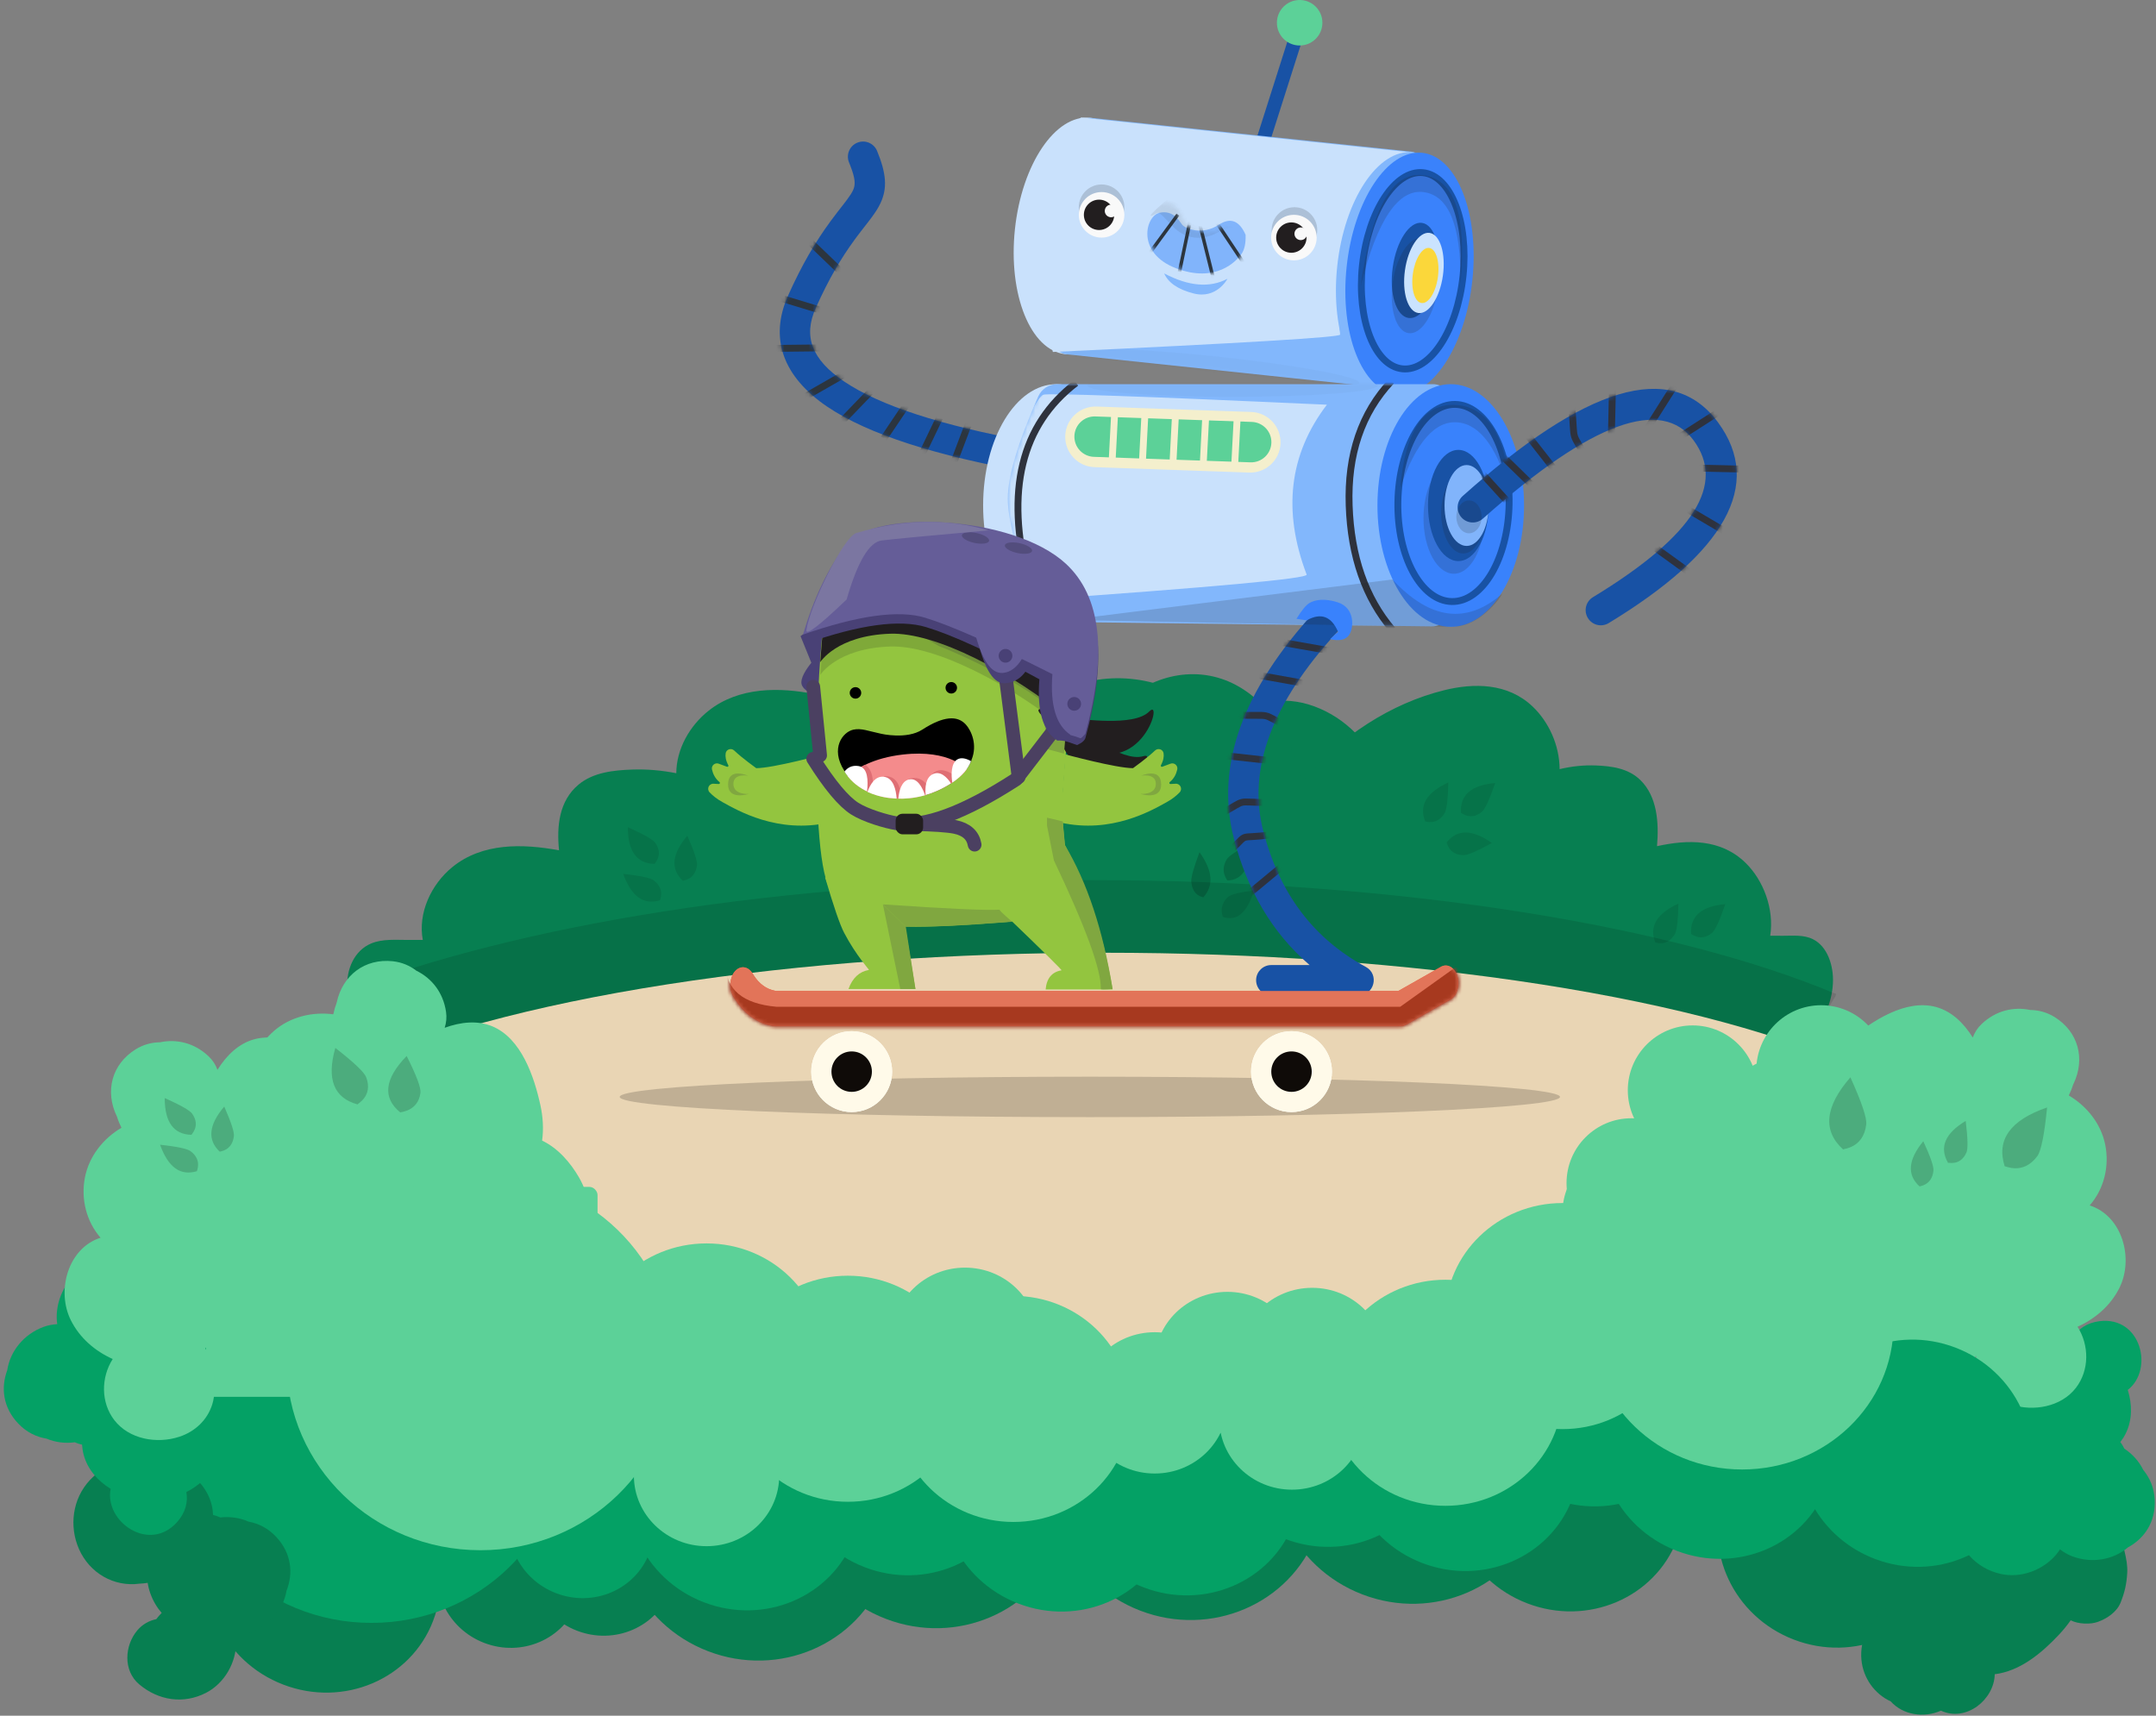 <svg height="425" viewBox="0 0 534 425" width="534" xmlns="http://www.w3.org/2000/svg" xmlns:xlink="http://www.w3.org/1999/xlink"><rect x="0" y="0" width="534" height="425" fill="#808080" stroke="none"/><defs><path id="a" d="m25.501 2.845c.627-2.149 2.343-3.222 3.897-2.483l.172.09 10.565 5.992h154.09l.218-.036c2.231-.423 3.985-1.702 5.387-3.903l.218-.355c1.1-1.852 3.069-2.11 4.397-.576 1.328 1.535 1.513 4.28.413 6.133-2.565 4.318-5.995 6.823-10.121 7.425l-.162.018-.163.006h-154.888c-.323 0-.643-.07-.949-.206l-.227-.115-11.131-6.313c-1.598-.906-2.366-3.447-1.716-5.676z"/><path id="b" d="m52.471 17.621c.6.779 1.119 1.466 1.65 2.19 3.746 5.111 7.052 10.732 10.447 18.306 4.764 10.628 1.266 20.18-9.726 27.588-10.098 6.805-26.868 12.191-50.436 16.317-2.044.358-3.99-1.009-4.348-3.052s1.009-3.99 3.052-4.348l2.069-.369c21.52-3.906 36.713-8.881 45.465-14.778 8.135-5.482 10.236-11.22 7.069-18.285-3.174-7.08-6.211-12.244-9.651-16.938l-.593-.8c-.3-.401-.611-.809-.952-1.25l-2.037-2.626-.576-.765c-.993-1.342-1.646-2.37-2.172-3.476-1.784-3.753-1.49-7.402.807-13.001.787-1.919 2.981-2.837 4.901-2.05s2.837 2.981 2.05 4.901l-.304.76c-1.278 3.282-1.342 4.748-.669 6.164.293.616.744 1.318 1.517 2.357l.806 1.056z"/><rect id="c" height="58.85" rx="3.402" width="86.397"/><path id="d" d="m.74 6.838c1.559-3.528 3.768-4.358 6.628-2.49 4.29 2.803 8.409.848 9.062 0s2.202-3.757 5.649-2.939c3.447.818 5.799 9.942-4.145 13.719-9.944 3.777-14.945-1.857-16.125-3.47-.786-1.075-1.143-2.682-1.069-4.82z"/><path id="e" d="m5.12 0h93.007c2.02 0 3.85 1.192 4.667 3.039 5.034 11.383 7.551 19.825 7.551 25.327 0 5.532-2.544 14.639-7.632 27.322-.768 1.914-2.613 3.178-4.675 3.203l-92.689 1.105c-2.818.034-5.13-2.224-5.163-5.042-0-.015-0-.029-0-.044l-.168-49.79c-.01-2.818 2.267-5.111 5.086-5.12.006-0.0.011-0.0.017-0z"/><path id="f" d="m9.287.989c1.528-1.403 3.904-1.302 5.308.227 17.858 19.451 24.7 38.25 20.058 56.199-3.35 12.952-9.537 23.37-18.516 31.159l-.258.219 9.503.001c2.001 0 3.636 1.564 3.75 3.536l.006.221c0 2.001-1.564 3.636-3.536 3.75l-.221.006h-21.618c-3.9 0-5.217-5.208-1.785-7.062 12.948-6.993 21.377-18.151 25.401-33.712 3.918-15.151-2.031-31.497-18.319-49.237-1.403-1.528-1.302-3.904.227-5.308z"/><path id="g" d="m.769 3.213c.627-2.149 2.343-3.222 3.897-2.483l.172.09 10.565 5.992h154.09l.218-.036c2.231-.423 3.985-1.702 5.387-3.903l.218-.355c1.1-1.852 3.069-2.11 4.397-.576 1.328 1.535 1.513 4.28.413 6.133-2.565 4.318-5.995 6.823-10.121 7.425l-.162.018-.163.006h-154.888c-.323 0-.643-.07-.949-.206l-.227-.115-11.131-6.313c-1.598-.906-2.366-3.447-1.716-5.676z"/><path id="h" d="m4.707 8.641c11.596-15.718 32.958-8.743 63.22 18.265 1.548 1.381 1.683 3.756.301 5.304-1.381 1.548-3.756 1.683-5.304.301-27.296-24.362-44.399-29.946-52.172-19.41-7.92 10.735-.467 23.444 24.913 38.865 1.773 1.077 2.337 3.388 1.26 5.161s-3.388 2.337-5.161 1.26c-28.637-17.399-38.506-34.227-27.057-49.745z"/><mask id="i" fill="#fff"><use fill="#fff" fill-rule="evenodd" xlink:href="#a"/></mask><mask id="j" fill="#fff"><use fill="#fff" fill-rule="evenodd" xlink:href="#b"/></mask><mask id="k" fill="#fff"><use fill="#fff" fill-rule="evenodd" xlink:href="#c"/></mask><mask id="l" fill="#fff"><use fill="#fff" fill-rule="evenodd" xlink:href="#d"/></mask><mask id="m" fill="#fff"><use fill="#fff" fill-rule="evenodd" xlink:href="#e"/></mask><mask id="n" fill="#fff"><use fill="#fff" fill-rule="evenodd" xlink:href="#f"/></mask><mask id="o" fill="#fff"><use fill="#fff" fill-rule="evenodd" xlink:href="#g"/></mask><mask id="p" fill="#fff"><use fill="#fff" fill-rule="evenodd" xlink:href="#h"/></mask></defs><g fill="none" fill-rule="evenodd" transform="translate(-7)"><ellipse cx="133" cy="390.5" fill="#077f51" rx="18" ry="17.5" transform="matrix(.934 .358 -.358 .934 148.776 -21.726)"/><ellipse cx="156" cy="387.5" fill="#077f51" rx="18" ry="17.5" transform="matrix(.934 .358 -.358 .934 149.229 -30.168)"/><ellipse cx="194" cy="378.056" fill="#077f51" rx="34" ry="33.056" transform="matrix(.934 .358 -.358 .934 148.368 -44.413)"/><ellipse cx="238" cy="370.056" fill="#077f51" rx="34" ry="33.056" transform="matrix(.934 .358 -.358 .934 148.424 -60.713)"/><ellipse cx="356" cy="364.056" fill="#077f51" rx="34" ry="33.056" transform="matrix(.934 .358 -.358 .934 154.111 -103.399)"/><ellipse cx="301" cy="368.056" fill="#077f51" rx="34" ry="33.056" transform="matrix(.934 .358 -.358 .934 151.892 -83.423)"/><ellipse cx="395" cy="371" fill="#077f51" rx="29" ry="28" transform="matrix(.934 .358 -.358 .934 159.19 -116.914)"/><ellipse cx="461" cy="380" fill="#077f51" rx="29" ry="28" transform="matrix(.934 .358 -.358 .934 166.799 -139.968)"/><ellipse cx="87" cy="391" fill="#077f51" rx="29" ry="28" transform="matrix(.934 .358 -.358 .934 145.9 -5.208)"/><g transform="translate(91.38 167)"><g transform="translate(1.62)"><g fill="#077f51"><path d="m255.713 23.521c-3.212-7.585-9.697-13.648-17.683-16.05-7.342-2.208-16.511-.422-20.709 5.578-8.217-9.36-21.439-14.073-33.772-11.22-12.533 2.899-22.189 13.454-25.198 25.698-11.604-11.252-26.643-19.308-42.418-22.55-8.861-1.822-18.936-1.835-26.371 4.028-4.754 3.749-8.033 9.547-8.056 15.525-3.566-.697-7.204-1.033-10.837-.908-4.603.159-9.692.661-13.362 3.717-4.844 4.034-5.449 10.314-4.844 16.288-9.067-1.672-19.002-1.89-26.415 4.146-5.304 4.318-8.565 11.425-7.332 18.045-1.272.003-2.544.005-3.816.008-2.933.006-6.141-.289-8.915.851-4.284 1.76-6.236 6.524-5.959 10.94.621 9.917 9.766 16.487 18.793 18.324 5.596 1.139 11.329 1.064 17.011 1.103l19.45-.412c8.645.058 84.761.11 228.35.155-19.507-3.745-28.531-7.423-27.072-11.036 2.366-5.855 3.089-12.678 3.816-18.91 1.587-13.624.808-27.397-1.967-40.816-.335-1.618-1.455-2.388-2.694-2.5z"/><path d="m363.452 22.509c-2.669-7.581-8.057-13.641-14.691-16.042-6.1-2.207-13.718-.422-17.206 5.575-6.827-9.356-17.812-14.066-28.059-11.215-10.413 2.898-18.435 13.447-20.935 25.685-9.641-11.246-22.136-19.298-35.242-22.539-7.362-1.821-15.732-1.834-21.91 4.026-3.949 3.747-6.674 9.542-6.693 15.517-2.963-.697-5.985-1.033-9.003-.907-3.824.159-8.052.66-11.102 3.715-4.025 4.032-4.528 10.309-4.025 16.28-7.533-1.671-15.787-1.889-21.946 4.144-4.407 4.315-7.116 11.42-6.091 18.036-1.057.003-2.113.005-3.17.008-2.437.006-5.102-.289-7.407.85-3.559 1.76-5.181 6.521-4.951 10.934.516 9.912 8.114 16.479 15.614 18.315 4.65 1.138 9.413 1.063 14.133 1.102l8.262.52c10.773.087 29.443-.211 40.217-.122 21.154.174 42.308.349 63.463.521 10.675.086 21.353.157 32.028-.012 9.548-.151 20.013.686 29.285-2.508 4.507-1.553 8.312-4.27 10.131-9.686 1.966-5.852 2.566-12.672 3.17-18.9 1.318-13.617.672-27.383-1.634-40.795-.278-1.617-1.209-2.386-2.238-2.499z" transform="matrix(-1 0 0 1 519 0)"/></g><path d="m7.155 9.778c-4.012 4.291-4.604 7.628-1.778 10.011-.116-.116 2.943-.286 3.606-3.682.173-.886-.436-2.996-1.828-6.329z" fill="#000" opacity=".095" transform="matrix(-.5 -.866 -.866 .5 236.644 54.863)"/></g><g fill="#000"><path d="m218.695 42c-.002 5.976 1.883 9.01 5.653 9.1-.167-.018 1.997-2.108.124-5.233-.489-.816-2.415-2.105-5.777-3.867z" opacity=".178" transform="matrix(-1 0 0 1 443.935 0)"/><path d="m213.385 44.1c-3.282 4.552-3.591 8.286-.928 11.2-.111-.14 2.594-.099 2.961-3.894.096-.99-.582-3.426-2.034-7.306z" opacity=".178" transform="matrix(-1 0 0 1 426.096 0)"/><path d="m185.12 168c119.57 0 174.731-30.801 174.731-63.109 0-11.09 11.215-25.391 10.514-25.685-39.532-16.589-106.717-28.205-185.245-28.205-76.967 0-141.768 11.547-182.944 27.203-8.141 3.095 14.799 17.26 14.799 28.772 0 32.309 48.575 61.025 168.145 61.025z" opacity=".11"/><g opacity=".535" transform="translate(68.32 37.9)"><path d="m2.8 0c-.002 5.976 2.215 9.01 6.651 9.1-.197-.018 2.35-2.108.146-5.233-.575-.816-2.841-2.105-6.796-3.867z" opacity=".178"/><path d="m17.54 2.1c-3.861 4.552-4.225 8.286-1.091 11.2-.13-.14 3.051-.099 3.484-3.894.113-.99-.685-3.426-2.393-7.306z" opacity=".178"/><path d="m6.697 9.1c-3.861 4.552-4.225 8.286-1.091 11.2-.13-.14 3.051-.099 3.484-3.894.113-.99-.685-3.426-2.393-7.306z" opacity=".178" transform="matrix(.5 -.866 .866 .5 -9.581 12.806)"/></g><g opacity=".535" transform="matrix(.087 .996 -.996 .087 285.71 24.166)"><path d="m2.8 0c-.002 5.976 2.215 9.01 6.651 9.1-.197-.018 2.35-2.108.146-5.233-.575-.816-2.841-2.105-6.796-3.867z" opacity=".178"/><path d="m17.54 2.1c-3.861 4.552-4.225 8.286-1.091 11.2-.13-.14 3.051-.099 3.484-3.894.113-.99-.685-3.426-2.393-7.306z" opacity=".178"/><path d="m6.697 9.1c-3.861 4.552-4.225 8.286-1.091 11.2-.13-.14 3.051-.099 3.484-3.894.113-.99-.685-3.426-2.393-7.306z" opacity=".178" transform="matrix(.5 -.866 .866 .5 -9.581 12.806)"/></g><g opacity=".535" transform="matrix(.087 .996 -.996 .087 342.71 54.166)"><path d="m2.8 0c-.002 5.976 2.215 9.01 6.651 9.1-.197-.018 2.35-2.108.146-5.233-.575-.816-2.841-2.105-6.796-3.867z" opacity=".178"/><path d="m6.697 9.1c-3.861 4.552-4.225 8.286-1.091 11.2-.13-.14 3.051-.099 3.484-3.894.113-.99-.685-3.426-2.393-7.306z" opacity=".178" transform="matrix(.5 -.866 .866 .5 -9.581 12.806)"/></g></g></g><ellipse cx="280.5" cy="294.5" fill="#e9d5b4" rx="216.5" ry="58.5"/><ellipse cx="96" cy="339.5" fill="#04a165" rx="48" ry="46.5"/><ellipse cx="99" cy="355.5" fill="#04a165" rx="48" ry="46.5"/><g transform="translate(394 249)"><path d="m132.905 128.452c-.975-2.628-1.957-4.351-3.681-6.519-1.128-1.419-2.583-2.495-4.066-3.53-1.927-1.344-5.13-1.56-7.32-.957-.343.094-.69.224-1.037.368-.062-.657-.151-1.345-.318-1.925-.465-1.618-1.155-2.907-2.154-4.2-.084-.107-.174-.208-.26-.313-.73-2.017-2.295-4.07-4.158-5.055-2.205-1.165-4.876-1.749-7.32-.958-2.277.737-4.559 2.164-5.678 4.366-1.887 3.713-2.139 7.618-.515 11.465.562 1.329 1.341 2.562 2.292 3.638-2.897 1.681-5.415 3.981-7.127 6.693-1.088 1.723-1.695 3.608-1.889 5.508-.472.792-.906 1.628-1.278 2.526-3.439 8.322-.178 17.344 5.988 23.06-1.741 1.709-3.049 3.858-3.647 6.156-1.232 4.744.354 9.887 3.934 13.192 3.336 3.081 8.08 4.138 12.289 2.82 4.558.472 8.897-2.389 10.8-6.618 6.643-2.054 7.938-10.934 3.863-15.629 4.117-4.76 5.139-11.5 5.268-18.028.03-1.502-.045-3.004-.226-4.484 2.048-.564 4.342-2.473 5.283-4.256 1.135-2.148 1.837-4.95.957-7.32" fill="#077f51" transform="matrix(.743 .669 -.669 .743 125.432 -36.417)"/><path d="m138.952 112.07c-.194-.603-.453-1.182-.777-1.731.584-.591 1.124-1.249 1.607-1.989 2.033-3.112 2.466-6.952 1.789-10.598 7.092-4.229 5.491-17.752-4.84-17.752-3.227 0-5.595 1.331-7.121 3.281-1.862-.733-3.851-1.152-5.919-1.157-6.333-.015-11.954 4.007-14.381 9.757-2.511 5.952-.952 12.684 3.976 16.726.485.482 1.004.931 1.544 1.356-.531.666-1.022 1.408-1.455 2.246-.912 1.767-1.436 3.576-1.631 5.375-.681-.031-1.363-.016-2.04.071-1.466-1.032-3.232-1.63-5.192-1.542-4.921.22-9.785 4.185-9.5 9.5.331 6.199 3.829 11.37 9.742 13.502 4.881 1.761 10.672.36 14.397-3.201.347-.332.657-.68.947-1.035.856.844 1.81 1.57 2.862 2.113 4.484 2.316 9.833 2.137 13.91-.541 4.327-1.719 7.568-5.391 7.998-10.838.236-2.995-.522-5.578-1.918-7.762-.769-2.231-2.18-4.225-3.998-5.781" fill="#04a165" transform="matrix(.993 -.122 .122 .993 -12.5 15.499)"/><g transform="translate(1)"><g fill="#5cd198"><ellipse cx="31.235" cy="21.069" rx="16.059" ry="16.069"/><ellipse cx="63.059" cy="16.069" rx="16.059" ry="16.069"/><ellipse cx="16.059" cy="44.069" rx="16.059" ry="16.069"/><path d="m93.882 28.706c-3.995-1.601-8.571-2.496-12.802-1.55-1.471-2.536-3.486-4.788-5.73-6.647-5.563-4.611-13.9-10.132-21.42-8.061-3.819 1.051-6.82 3.955-9.069 7.551-.443-1.218-1.153-2.356-2.171-3.324-3.59-3.411-8.011-4.348-12.042-3.497-2.064.023-4.128.549-6.069 1.76-5.918 3.694-7.629 10.389-4.65 16.573.012.024.028.047.041.072.286.939.661 1.867 1.107 2.772-4.513 2.666-7.995 7.031-9.032 12.248-1.061 5.34.337 10.975 3.863 14.99-8.116 2.581-11.011 13.207-7.334 20.493 2.209 4.378 5.976 7.589 10.344 9.554-2.917 4.553-2.971 10.778.399 15.139 3.658 4.736 10.529 5.944 16.09 4.117 3.882-1.274 6.944-4.114 8.174-8.049.755-2.411.613-5.06-.297-7.404.082-.497.129-.993.108-1.475-.075-1.678-.633-3.42-1.548-4.953 1.811-2.004 2.955-4.639 2.973-7.983.027-5.028-2.346-10.353-5.81-14.341 4.508-1.447 7.729-4.833 9.045-8.921 5.061 4.957 12.245 8.026 19.341 6.668 5.804-1.11 9.947-4.947 11.351-9.869 1.049-.058 2.097-.249 3.117-.584 1.533-.505 2.756-1.213 3.745-2.061 2.11 5.634 9.969 9.575 15.956 4.266 10.193-9.038 3.024-23.193-7.68-27.484" transform="matrix(-1 0 0 1 113.481 0)"/><path d="m125.882 16.706c-3.995-1.601-8.571-2.496-12.802-1.55-1.471-2.536-3.486-4.788-5.73-6.647-5.563-4.611-13.9-10.132-21.42-8.061-3.819 1.051-6.82 3.955-9.069 7.551-.443-1.218-1.153-2.356-2.171-3.324-3.59-3.411-8.011-4.348-12.042-3.497-2.064.023-4.128.549-6.069 1.76-5.918 3.694-7.629 10.389-4.65 16.573.012.024.028.047.041.072.286.939.661 1.867 1.107 2.772-4.513 2.666-7.995 7.031-9.032 12.248-1.061 5.34.337 10.975 3.863 14.99-8.116 2.581-11.011 13.207-7.334 20.493 2.209 4.378 5.976 7.589 10.344 9.554-2.917 4.553-2.971 10.778.399 15.139 3.658 4.736 10.529 5.944 16.09 4.117 3.882-1.274 6.944-4.114 8.174-8.049.755-2.411.613-5.06-.297-7.404.082-.497.129-.993.108-1.475-.075-1.678-.633-3.42-1.548-4.953 1.811-2.004 2.955-4.639 2.973-7.983.027-5.028-2.346-10.353-5.81-14.341 4.508-1.447 7.729-4.833 9.045-8.921 5.061 4.957 12.245 8.026 19.341 6.668 5.804-1.11 9.947-4.947 11.351-9.869 1.049-.058 2.097-.249 3.117-.584 1.533-.505 2.756-1.213 3.745-2.061 2.11 5.634 9.969 9.575 15.956 4.266 10.193-9.038 3.024-23.193-7.68-27.484" transform="matrix(-1 0 0 1 177.481 0)"/></g><path d="m93.096 29.772c-.002 5.976 2.215 9.01 6.651 9.1-.197-.018 2.35-2.108.146-5.233-.575-.816-2.841-2.105-6.796-3.867z" fill="#000" opacity=".178" transform="matrix(.515 .857 -.857 .515 76.435 -66.454)"/><path d="m88.463 33.649c-3.861 4.552-4.225 8.286-1.091 11.2-.13-.14 3.051-.099 3.484-3.894.113-.99-.685-3.426-2.393-7.306z" fill="#000" opacity=".178" transform="matrix(1 -.017 .017 1 -.672 1.543)"/><path d="m64 20c-.006 9.638 3.456 14.529 10.384 14.672-.308-.029 3.671-3.4.23-8.439-.898-1.315-4.436-3.393-10.614-6.233z" fill="#000" opacity=".178" transform="matrix(.755 .656 -.656 .755 35.107 -39.227)"/><path d="m108 26c-.005 9.636 3.458 14.526 10.388 14.671-.308-.029 3.671-3.399.229-8.438-.898-1.315-4.437-3.393-10.617-6.233z" fill="#000" opacity=".178" transform="matrix(.326 .946 -.946 .326 108.414 -85.32)"/></g><ellipse cx="16.059" cy="51.371" fill="#5cd198" rx="16.059" ry="16.069"/></g><g transform="translate(0 224)"><path d="m65.952 166.07c-.194-.603-.453-1.182-.777-1.731.584-.591 1.124-1.249 1.607-1.989 2.033-3.112 2.466-6.952 1.789-10.598 7.092-4.229 5.491-17.752-4.84-17.752-3.227 0-5.595 1.331-7.121 3.281-1.862-.733-3.851-1.152-5.919-1.157-6.333-.015-11.954 4.007-14.381 9.757-2.511 5.952-.952 12.684 3.976 16.726.485.482 1.004.931 1.544 1.356-.531.666-1.022 1.408-1.455 2.246-.912 1.767-1.436 3.576-1.631 5.375-.681-.031-1.363-.016-2.04.071-1.466-1.032-3.232-1.63-5.192-1.542-4.921.22-9.785 4.185-9.5 9.5.331 6.199 3.829 11.37 9.742 13.502 4.881 1.761 10.672.36 14.397-3.201.347-.332.657-.68.947-1.035.856.844 1.81 1.57 2.862 2.113 4.484 2.316 9.833 2.137 13.91-.541 4.327-1.719 7.568-5.391 7.998-10.838.236-2.995-.522-5.578-1.918-7.762-.769-2.231-2.18-4.225-3.998-5.781" fill="#077f51" transform="matrix(.682 -.731 .731 .682 -104.805 86.838)"/><path d="m57.175 121.339c.584-.591 1.124-1.249 1.607-1.989 2.033-3.112 2.466-6.952 1.789-10.598 7.092-4.229 5.491-17.752-4.84-17.752-3.227 0-5.595 1.331-7.121 3.281-1.862-.733-3.851-1.152-5.919-1.157-6.333-.015-11.954 4.007-14.381 9.757-2.511 5.952-.952 12.684 3.976 16.726.485.482 1.004.931 1.544 1.356-.531.666-1.022 1.408-1.455 2.246-.912 1.767-1.436 3.576-1.631 5.375-.681-.031-1.363-.016-2.04.071-1.466-1.032-3.232-1.63-5.192-1.542-4.921.22-9.785 4.185-9.5 9.5.331 6.199 3.829 11.37 9.742 13.502 4.881 1.761 10.672.36 14.397-3.201.347-.332.657-.68.947-1.035.856.844 1.81 1.57 2.862 2.113 4.484 2.316 9.833 2.137 13.91-.541 4.327-1.719 7.568-5.391 7.998-10.838.236-2.995-.522-5.578-1.918-7.762-.769-2.231-2.18-4.225-3.998-5.781-.194-.603-.453-1.182-.777-1.731z" fill="#04a165" transform="matrix(-.669 .743 -.743 -.669 155.727 172.539)"/><path d="m109.882 49.706c-3.995-1.601-8.571-2.496-12.802-1.55-1.471-2.536-3.486-4.788-5.73-6.647-5.563-4.611-13.9-10.132-21.42-8.061-3.819 1.051-6.82 3.955-9.069 7.551-.443-1.218-1.153-2.356-2.171-3.324-3.59-3.411-8.011-4.348-12.042-3.497-2.064.023-4.128.549-6.069 1.76-5.918 3.694-7.629 10.389-4.65 16.573.012.024.028.047.041.072.286.939.661 1.867 1.107 2.772-4.513 2.666-7.995 7.031-9.032 12.248-1.061 5.34.337 10.975 3.863 14.99-8.116 2.581-11.011 13.207-7.334 20.493 2.209 4.378 5.976 7.589 10.344 9.554-2.917 4.553-2.971 10.778.399 15.139 3.658 4.736 10.529 5.944 16.09 4.117 3.882-1.274 6.944-4.114 8.174-8.049.755-2.411.613-5.06-.297-7.404.082-.497.129-.993.108-1.475-.075-1.678-.633-3.42-1.548-4.953 1.811-2.004 2.955-4.639 2.973-7.983.027-5.028-2.346-10.353-5.81-14.341 4.508-1.447 7.729-4.833 9.045-8.921 5.061 4.957 12.245 8.026 19.341 6.668 5.804-1.11 9.947-4.947 11.351-9.869 1.049-.058 2.097-.249 3.117-.584 1.533-.505 2.756-1.213 3.745-2.061 2.11 5.634 9.969 9.575 15.956 4.266 10.193-9.038 3.024-23.193-7.68-27.484" fill="#5cd198"/><path d="m125.08 36.156c-1.471-2.536-3.486-4.788-5.73-6.647-5.563-4.611-13.9-10.132-21.42-8.061-3.819 1.051-6.82 3.955-9.069 7.551-.443-1.218-1.153-2.356-2.171-3.324-3.59-3.411-8.011-4.348-12.042-3.497-2.064.023-4.128.549-6.069 1.76-5.918 3.694-7.629 10.389-4.65 16.573.012.024.028.047.041.072.286.939.661 1.867 1.107 2.772-4.513 2.666-7.995 7.031-9.032 12.248-1.061 5.34.337 10.975 3.863 14.99-8.116 2.581-11.011 13.207-7.334 20.493 2.209 4.378 5.976 7.589 10.344 9.554-2.917 4.553-2.971 10.778.399 15.139 3.658 4.736 10.529 5.944 16.09 4.117 3.882-1.274 6.944-4.114 8.174-8.049.755-2.411.613-5.06-.297-7.404.082-.497.129-.993.108-1.475-.075-1.678-.633-3.42-1.548-4.953 1.811-2.004 2.955-4.639 2.973-7.983.027-5.028-2.346-10.353-5.81-14.341 4.508-1.447 7.729-4.833 9.045-8.921 5.061 4.957 12.245 8.026 19.341 6.668 5.804-1.11 2.834 5.273 4.238.351 1.049-.058 2.189 2.776 3.209 2.441 1.533-.505 5.719.097 6.708-.751 2.11 5.634 14.027-4.979 20.014-10.288 10.193-9.038 3.024-23.193-7.68-27.484-3.995-1.601-8.571-2.496-12.802-1.55z" fill="#5cd198" transform="matrix(.788 .616 -.616 .788 64.978 -47.002)"/><g fill="#000"><path d="m107.72 37.576c-5.515 5.69-6.035 10.357-1.559 14-.186-.175 4.359-.123 4.977-4.867.161-1.238-.978-4.282-3.418-9.133z" opacity=".178"/><path d="m90.058 35.576c-2.211 7.728-.371 12.395 5.52 14-.256-.089 3.917-1.937 2.128-6.719-.467-1.248-3.016-3.675-7.648-7.281z" opacity=".178"/><path d="m47.8 48c-.002 5.976 2.215 9.01 6.651 9.1-.197-.018 2.35-2.108.146-5.233-.575-.816-2.841-2.105-6.796-3.867z" opacity=".178"/><path d="m62.54 50.1c-3.861 4.552-4.225 8.286-1.091 11.2-.13-.14 3.051-.099 3.484-3.894.113-.99-.685-3.426-2.393-7.306z" opacity=".178"/><path d="m51.697 57.1c-3.861 4.552-4.225 8.286-1.091 11.2-.13-.14 3.051-.099 3.484-3.894.113-.99-.685-3.426-2.393-7.306z" opacity=".178" transform="matrix(.5 -.866 .866 .5 -28.65 75.777)"/></g></g><ellipse cx="191.174" cy="370.666" fill="#04a165" rx="29" ry="28" transform="matrix(.934 .358 -.358 .934 145.532 -43.891)"/><ellipse cx="231" cy="362" fill="#04a165" rx="29" ry="28" transform="matrix(.934 .358 -.358 .934 145.072 -58.739)"/><ellipse cx="269" cy="371" fill="#04a165" rx="29" ry="28" transform="matrix(.934 .358 -.358 .934 150.821 -71.759)"/><ellipse cx="300" cy="367" fill="#04a165" rx="29" ry="28" transform="matrix(.934 .358 -.358 .934 151.447 -83.134)"/><ellipse cx="335" cy="355" fill="#04a165" rx="29" ry="28" transform="matrix(.934 .358 -.358 .934 149.471 -96.474)"/><ellipse cx="369" cy="361" fill="#04a165" rx="29" ry="28" transform="matrix(.934 .358 -.358 .934 153.88 -108.26)"/><ellipse cx="401" cy="345" fill="#04a165" rx="29" ry="28" transform="matrix(.934 .358 -.358 .934 150.271 -120.791)"/><ellipse cx="432" cy="358" fill="#04a165" rx="29" ry="28" transform="matrix(.934 .358 -.358 .934 156.989 -131.037)"/><ellipse cx="481" cy="360" fill="#04a165" rx="29" ry="28" transform="matrix(.934 .358 -.358 .934 160.96 -148.464)"/><g transform="translate(160)"><path d="m45.276 157.574 2.679 6.592c-2.127 2.67-2.88 4.583-2.257 5.741.623 1.157 2.151 2.009 4.584 2.555l3.759-21.262z" fill="#494176"/><g transform="matrix(-1 0 0 1 277.208 8.139)"><g transform="translate(43.737 230.889)"><path d="m232.984 32.684c0 2.766-52.135 5.009-116.448 5.009-64.314 0-116.449-2.243-116.449-5.009 0-2.766 52.135-5.009 116.449-5.009 64.312 0 116.448 2.243 116.448 5.009" fill="#000" opacity=".178"/><circle cx="66.59" cy="26.424" fill="#fff" r="10.017"/><circle cx="175.526" cy="26.424" fill="#fff" r="10.017"/><circle cx="66.59" cy="26.424" fill="#0f0b08" r="5.009"/><circle cx="175.526" cy="26.424" fill="#0f0b08" r="5.009"/><use fill="#ea5f3d" fill-rule="nonzero" xlink:href="#a"/><path d="m25.94.542 13.726 9.818h154.44c8.478-.754 12.66-4.306 12.545-10.657s2.866-3.617 8.943 8.203l-18.347 16.014-160.133-2.514-23.114-17.286z" fill="#8a2f32" mask="url(#i)"/></g><path d="m109.075.626 8.765 27.547" stroke="#1852a5" stroke-linecap="square" stroke-width="3.402"/><g transform="translate(170.429 26.92)"><use fill="#1852a5" fill-rule="nonzero" xlink:href="#b"/><g mask="url(#j)" stroke="#2c353e" stroke-width="1.701"><g transform="translate(19.599 24.841)"><path d="m0 44.28c1.458 3.852 2.916 7.705 4.374 11.557"/><path d="m7.47 43.556c1.485 3.094 2.969 6.188 4.454 9.283"/><path d="m15.703 40.416c1.867 2.778 3.734 5.555 5.6 8.333"/><path d="m24.003 36.513 11.648 12.107"/><path d="m30.484 32.474c3.911 2.24 7.821 4.479 11.732 6.719"/><path d="m36.472 26.268c4.251.049 8.503.097 12.754.146"/><path d="m36.018 17.23c4.708-1.432 9.415-2.863 14.123-4.295"/><path d="m30.715 8.547c2.953-2.849 5.906-5.698 8.859-8.547"/></g></g></g><g transform="matrix(.995 -.105 .105 .995 61.426 22.398)"><ellipse cx="98.292" cy="38.428" fill="#c9e1fc" rx="15.652" ry="29.425"/><g transform="translate(15.026 9.003)"><use fill="#82b7fc" xlink:href="#c"/><ellipse cx="46.129" cy="58.314" fill="#221e1f" mask="url(#k)" opacity=".17" rx="35.999" ry="2.817"/></g><path d="m12.222 14.033c15.955 6.865 23.083 21.766 21.383 44.702-.055.649 23.637 2.079 71.077 4.289 2.675-14.962 3.39-27.6 2.144-37.916s-4.296-17.016-9.15-20.1z" fill="#c9e1fc" transform="matrix(.995 .105 -.105 .995 3.883 -6.067)"/><ellipse cx="17.984" cy="39.173" fill="#82b7fc" rx="15.652" ry="30.051"/><ellipse cx="15.652" cy="39.054" fill="#3a82fb" rx="15.652" ry="30.051"/><circle cx="6.318" cy="6.876" fill="#221e1f" opacity=".17" r="5.635" transform="matrix(.995 .105 -.105 .995 39.543 23.823)"/><circle cx="6.261" cy="8.759" fill="#f9f9f9" r="5.635" transform="matrix(.995 .105 -.105 .995 39.74 23.839)"/><circle cx="54.366" cy="6.261" fill="#221e1f" opacity=".17" r="5.635" transform="matrix(.995 .105 -.105 .995 39.742 18.797)"/><circle cx="54.17" cy="8.129" fill="#f9f9f9" r="5.635" transform="matrix(.995 .105 -.105 .995 39.936 18.828)"/><circle cx="6.883" cy="8.824" fill="#221e1f" r="3.756" transform="matrix(.995 .105 -.105 .995 39.75 23.775)"/><circle cx="54.793" cy="8.194" fill="#221e1f" r="3.756" transform="matrix(.995 .105 -.105 .995 39.947 18.763)"/><circle cx="51.95" cy="6.951" fill="#f9f9f9" r="1.565" transform="matrix(-1 0 0 1 142.691 24.446)"/><circle cx="4.664" cy="7.647" fill="#f9f9f9" r="1.565" transform="matrix(-1 0 0 1 48.117 24.446)"/><g transform="translate(55.998 28.194)"><use fill="#81b4fb" transform="matrix(.995 .105 -.105 .995 .994 -1.299)" xlink:href="#d"/><path d="m1.252 3.003c2.138-.859 4.038-.387 5.702 1.416 2.495 2.705 6.785 4.975 11.879 1.915s3.731-2.127 5.364-.977c1.089.767-.557-2.054-4.936-8.463l-14.921 1.142-3.715 3.133z" fill="#221e1f" mask="url(#l)" opacity=".3" transform="matrix(.985 -.174 .174 .985 -.217 2.219)"/><g stroke-width=".851"><g mask="url(#l)" stroke="#2c353e" stroke-linecap="square"><g transform="matrix(-.995 -.105 -.105 .995 25.616 3.188)"><path d="m7.2.313-6.887 9.391"/><path d="m7.2 17.217 3.13-15.026"/><path d="m12.834 2.191 3.756 15.026"/><path d="m15.965.313 7.513 11.269"/></g></g><path d="m21.418 17.225c-6.106 3.154-12.007 2.743-17.703-1.231.003-.03 5.303 6.53 11.138 5.737 3.89-.529 6.078-2.031 6.565-4.506z" mask="url(#l)" stroke="#979797"/></g></g><ellipse cx="14.313" cy="38.158" fill="#1852a5" rx="5.635" ry="11.895" transform="matrix(.999 -.035 .035 .999 -1.323 .523)"/><ellipse cx="13.921" cy="41.893" fill="#221e1f" opacity=".17" rx="5.635" ry="11.895" transform="matrix(.999 -.035 .035 .999 -1.454 .511)"/><ellipse cx="12.118" cy="38.556" fill="#cae3fe" rx="4.745" ry="10.017" transform="matrix(.999 -.035 .035 .999 -1.338 .446)"/><ellipse cx="11.692" cy="39.141" fill="#fbd73a" rx="3.13" ry="6.887" transform="matrix(.999 -.035 .035 .999 -1.359 .432)"/><ellipse cx="14.933" cy="38.288" rx="12.521" ry="24.417" stroke="#1852a5" stroke-width="1.701"/><path d="m76.052 45.402c-6.36 2.539-11.596 2.432-15.708-.319-.015.012 2.09 5.349 7.96 4.485 3.914-.576 6.496-1.964 7.748-4.166z" fill="#82b7fc"/></g><g transform="translate(52.729 87.023)"><ellipse cx="115.822" cy="30.051" fill="#c9e1fc" rx="18.156" ry="30.051"/><g transform="translate(17.53)"><use fill="#82b7fc" xlink:href="#e"/><ellipse cx="54.641" cy=".313" fill="#221e1f" mask="url(#m)" opacity=".17" rx="35.999" ry="2.817"/><path d="m101.535 2.614c-1.138-.427-24.549.396-70.232 2.47 9.349 12.266 11.019 26.297 5.009 42.093-.218.981 23.069 3.115 69.86 6.402 3.089-6.198 4.905-12.379 5.448-18.544.543-6.164-.183-12.343-2.18-18.535-4.132-8.83-6.767-13.459-7.905-13.886z" fill="#c9e1fc" mask="url(#m)"/><g stroke="#2e323d" stroke-width="1.701"><path d="m93.425-.317c13.606 10.439 17.568 26.738 11.886 48.898-.721 2.812-1.738 4.867-2.803 7.392" mask="url(#m)"/><path d="m15.334-.754c7.404 7.909 10.889 18.178 10.454 30.805-.435 12.627-4.007 22.887-10.717 30.779" mask="url(#m)"/></g></g><ellipse cx="18.156" cy="30.051" fill="#3982fc" rx="18.156" ry="30.051"/><ellipse cx="17.486" cy="29.415" rx="13.774" ry="24.417" stroke="#1852a5" stroke-width="1.701" transform="matrix(1 -.017 .017 1 -.511 .31)"/></g><g transform="translate(89.955 142.117)"><use fill="#1852a5" fill-rule="nonzero" xlink:href="#f"/><g mask="url(#n)" stroke="#2e323d" stroke-width="1.701"><g transform="translate(8.829 8.879)"><path d="m0 2.427c4.599-.809 9.198-1.618 13.797-2.427"/><path d="m7.406 10.323c4.475-.801 8.95-1.603 13.425-2.404"/><path d="m12.561 20.86c7.267-3.769 3.086-2.485 12.8-2.889"/><path d="m17.107 29.251c3.814-.422 7.628-.845 11.442-1.267"/><path d="m16.902 39.647c9.081.036 5.05-1.122 12.251 2.861"/><path d="m16.923 47.684c7.962 1.052 5.094-.695 9.423 3.567"/><path d="m13.68 55.276c2.949 2.447 5.898 4.894 8.846 7.341"/></g></g></g><g transform="translate(137.109 130.222)"><g transform="translate(.355)"><path d="m71.462.521c-2.763-.115-5.873-.075-9.117.123 0 0-12.622-.203-28.449 7.041-8.634 3.952-7.164 12.78-7.164 12.78l2.659 36.327s1.118 9.627-1.977 23.224l11.194 9.595s26.584 2.378 32.49 1.314c5.906-1.065 14.296-6.813 15.676-8.453 5.924-7.043 3.568-65.201.954-71.688 0 0-4.647-9.778-16.266-10.263z" fill="#93c53f"/><path d="m18.213 43.824c1.243-.279 14.694 2.031 18.54-1.904 3.846-3.934-2.521 19.609-19.818 6.623-17.298-12.986.035-4.44 1.278-4.719z" fill="#221e1f" transform="matrix(-.875 .485 .485 .875 21.441 -5.545)"/><path d="m28.887 48.504s-12.573 3.41-16.767 3.415c0 0-3.485-2.49-5.459-4.375-.731-.697-1.964-.307-2.113.691-.114.759.001 1.743.656 2.95.119.22-.093.473-.328.385l-2.04-.762c-.932-.348-1.895.472-1.675 1.443.232 1.025.746 2.222 1.861 3.114.202.162.073.49-.186.477l-1.294-.067c-1.148-.06-1.761 1.313-.965 2.143.738.769 1.767 1.627 3.168 2.399 3.694 2.035 13.676 7.926 26.379 5.067z" fill="#93c53f"/><g transform="matrix(-1 0 0 1 117.345 47.192)"><path d="m28.672 1.312s-12.573 3.41-16.767 3.415c0 0-3.485-2.49-5.459-4.375-.731-.697-1.964-.307-2.113.691-.114.759.001 1.743.656 2.95.119.22-.093.473-.328.385l-2.04-.762c-.932-.348-1.895.472-1.675 1.443.232 1.025.746 2.222 1.861 3.114.202.162.073.49-.186.477l-1.294-.067c-1.148-.06-1.761 1.313-.965 2.143.738.769 1.767 1.627 3.168 2.399 3.694 2.035 13.676 7.926 26.379 5.067z" fill="#93c53f"/><path d="m10.046 11.107s-3.777.293-3.795-2.465c-.018-2.757 3.645-2.044 3.645-2.044s-4.867-2.158-4.963 2.04c-.095 4.198 5.112 2.469 5.112 2.469" fill="#80a740"/></g><path d="m10.261 58.299s-3.777.293-3.795-2.465c-.018-2.757 3.645-2.044 3.645-2.044s-4.867-2.158-4.963 2.04c-.095 4.198 5.112 2.469 5.112 2.469" fill="#80a740"/><g transform="translate(51.487 39.574)"><g fill="#000"><path d="m5.341 15.573c.132.088.264.171.395.254.95-1.409 2.667-3.263 4.672-2.227 1.716.886 1.892 3.221 1.714 5.106.066.019.131.035.196.053.684-1.975 1.917-4.286 3.894-3.96 2.039.336 2.67 2.849 2.851 4.795.016-.001.03-.001.046-.002.148-2.182.798-5.152 3.221-5.394 2.048-.204 3.282 1.806 3.989 3.741.056-.025 4.639-2.346 5.862-5.013 3.467-5.5.368-9.541-2.284-10.122-1.972-.432-3.746.361-6.923 1.028 0 0-6.284 1.467-10.142-1.028-5.232-3.385-8.693-3.574-10.786-1.273-1.404 1.544-2.911 5.018-1.448 8.677"/><path d="m15.868 14.802c-1.942-.325-3.153 1.979-3.824 3.948 2.886.808 5.285.883 6.624.832-.178-1.94-.797-4.445-2.8-4.78"/><path d="m22.197 14.183c-2.428.242-3.079 3.222-3.228 5.412.721-.028 1.131-.09 1.131-.09s2.918-.107 6.096-1.568c-.709-1.941-1.946-3.958-3.998-3.753"/><path d="m4.076 9.976c-1.071-.679-2.442-.19-3.474.4.705 1.775 2.109 3.593 4.58 5.252.025.016.049.031.074.048.316-1.968.298-4.762-1.179-5.699"/><path d="m10.307 13.868c-1.968-1.039-3.654.821-4.586 2.235 2.185 1.419 4.332 2.324 6.269 2.888.174-1.892.002-4.234-1.683-5.124"/></g><path d="m31.314 14.326c-2.12-1.863-6.341-4.524-13.704-5.36-11.707-1.328-15.796 3.678-15.803 3.686.807 1.066 1.909 2.119 3.388 3.115 7.659 5.159 14.995 4.023 14.995 4.023s7.007-.259 11.125-5.464" fill="#f48b8c"/><path d="m20.294 19.778c.023-.001.051-.004.078-.006.017-.001.032-.002.051-.004.034-.002.075-.006.114-.01.017-.002.03-.003.048-.004.039-.004.084-.009.127-.014.023-.002.044-.004.067-.007.047-.005.099-.011.15-.018.024-.003.047-.006.072-.009.05-.006.106-.014.16-.022.032-.004.061-.008.094-.013.055-.008.113-.017.171-.026.036-.006.069-.011.106-.017.061-.01.127-.021.191-.033.037-.006.072-.012.111-.019.066-.012.135-.026.204-.039.04-.008.079-.015.12-.023.068-.014.139-.029.208-.044.047-.01.092-.019.14-.03.07-.015.143-.032.216-.049.049-.011.097-.022.147-.035.074-.018.15-.037.226-.057.053-.013.105-.026.158-.04.077-.02.155-.042.234-.064.054-.015.107-.029.161-.045.082-.023.165-.049.248-.074.054-.016.108-.032.163-.05.084-.026.168-.054.253-.082.058-.019.114-.038.173-.057.084-.029.17-.06.255-.091.059-.021.118-.042.178-.064.086-.032.174-.066.262-.101.06-.023.12-.046.181-.071.087-.035.174-.072.262-.109.063-.027.126-.053.19-.081.087-.038.173-.078.26-.118.065-.03.129-.06.194-.09.087-.041.175-.085.263-.129.065-.032.13-.065.195-.098.087-.045.174-.092.262-.139.066-.036.133-.072.199-.109.086-.048.172-.098.258-.149.067-.039.134-.078.201-.119.086-.052.171-.106.257-.161.067-.042.134-.085.201-.13.085-.056.169-.114.253-.172.067-.046.134-.093.2-.14.084-.06.166-.122.249-.184.067-.05.133-.101.2-.153.081-.064.162-.129.243-.196.066-.054.132-.109.198-.165.08-.068.159-.138.237-.209.066-.058.13-.117.195-.177.077-.072.154-.146.23-.221.064-.063.128-.126.191-.192.075-.077.149-.155.222-.234.062-.068.125-.137.187-.206.071-.081.142-.163.212-.246.032-.038.062-.076.094-.114l-.204-.578c-.926-.771-2.187-1.64-3.837-2.451-1.158.738-2.172 2.379-1.87 5.946l-2.892-3.052s-3.615-.725-4.096 4.604l-2.009-3.991s-3.213-1.291-4.98 2.439l-.812-3.664s-1.758-2.36-5.614.505l-1.153-3.111c-1.182.755-1.712 1.392-1.738 1.423.017.022.031.044.048.066.185.244.383.489.6.731.018.02.04.041.059.062.2.22.415.439.643.658.072.069.149.137.223.206.193.177.397.352.609.527.083.068.164.136.251.204.297.234.606.466.94.694 7.632 5.209 14.942 4.062 14.942 4.062s.02-0.0.049-.002c.029-.002.068-.004.124-.008" fill="#df6e74"/><path d="m15.964 15.112c-1.942-.325-3.153 1.979-3.824 3.948 2.886.808 5.285.883 6.624.832-.178-1.94-.797-4.445-2.8-4.78" fill="#fff"/><path d="m28.595 11.822c-2.312.374-2.403 3.633-2.082 6.272 1.856-.888 3.785-2.257 5.24-4.371.122-.177.237-.353.345-.527-.701-.918-1.799-1.648-3.504-1.373" fill="#fff"/><path d="m22.404 14.47c-2.428.242-3.079 3.222-3.228 5.412.721-.028 1.131-.09 1.131-.09s2.918-.107 6.096-1.568c-.709-1.941-1.946-3.958-3.998-3.753" fill="#fff"/><path d="m4.211 10.215c-1.071-.679-2.442-.19-3.474.4.705 1.775 2.109 3.593 4.58 5.252.025.016.049.031.074.048.316-1.968.298-4.762-1.179-5.699" fill="#fff"/><path d="m10.307 13.868c-1.968-1.039-3.654.821-4.586 2.235 2.185 1.419 4.332 2.324 6.269 2.888.174-1.892.002-4.234-1.683-5.124" fill="#fff"/></g><path d="m44.482 3.374c-4.18 1.107-7.893 2.537-10.587 4.312-8.229 5.422-7.164 12.78-7.164 12.78l1.35 19.894c12.64-11.259 32.177-18.715 32.177-18.715l21.532-12.855c-17.027-5.749-31.604-3.043-37.715-1.376-.527.144-.84-.581-.371-.863 3.939-2.364 8.099-3.653 10.94-4.324.49-.115.395-.839-.109-.832-2.129.028-3.714.301-4.783.574" fill="#80a740"/><path d="m26.687 34.351c.227.224 1.219 5.482 1.219 5.482 14.326-11.731 33.065-21.599 44.354-21.218 13.272.447 17.33 7.057 17.331 7.057-.528-7.43-1.156-13.136-1.862-14.888-32.478-12.93-61.455 10.113-61.455 10.113z" fill="#221e1f"/><path d="m26.687 37.523c.227.224 1.219 5.482 1.219 5.482 14.326-11.731 33.065-21.599 44.354-21.218 13.272.447 17.33 7.057 17.331 7.057-.528-7.43-1.156-13.136-1.862-14.888-32.478-12.93-61.455 10.113-61.455 10.113z" fill="#221e1f" opacity=".17"/><g fill="#000"><path d="m55.706 32.007c0-.786.637-1.423 1.424-1.423.786 0 1.423.637 1.423 1.423s-.638 1.424-1.423 1.424c-.787 0-1.424-.638-1.424-1.424"/><path d="m79.436 33.272c0-.786.637-1.423 1.423-1.423.786 0 1.424.637 1.424 1.423s-.638 1.424-1.424 1.424c-.786 0-1.423-.638-1.423-1.424"/></g></g><path d="m30.056 69.617c-2.727 5.003-5.161 10.479-7.302 16.428s-3.882 12.846-5.224 20.693h16.584c-.235-2.754-1.542-4.334-3.921-4.742-.289.039 4.292-4.479 13.744-13.555z" fill="#93c53f"/><path d="m69.831 85.678-3.468 20.946h16.584c-.994-2.742-2.68-4.317-5.059-4.724-.189.026 3.138-3.49 6.13-9.191 1.054-2.009 2.63-6.597 4.728-13.764z" fill="#93c53f"/><g fill="#80a740"><path d="m74.424 85.66-4.305 20.964h-3.756l2.383-15.426z"/><path d="m74.424 85.66c-16.021 1.089-25.681 1.526-28.98 1.311.389-.097-.622.899-3.034 2.989 6.755.521 11.686.855 14.793 1.001 3.106.146 6.954.225 11.544.237z"/></g></g><circle cx="110.327" cy="257.313" fill="#fffae9" r="10.017"/><circle cx="219.263" cy="257.313" fill="#fffae9" r="10.017"/><circle cx="110.327" cy="257.313" fill="#0f0b08" r="5.009"/><circle cx="219.263" cy="257.313" fill="#0f0b08" r="5.009"/><g transform="translate(68.468 230.521)"><use fill="#e27459" fill-rule="nonzero" xlink:href="#g"/><path d="m1.208.91 13.726 9.818h154.44c8.478-.754 12.66-4.306 12.545-10.657s2.866-3.617 8.943 8.203l-18.347 16.014-160.133-2.514-23.114-17.286z" fill="#a7391f" mask="url(#o)"/></g><ellipse cx="70.119" cy="120.205" fill="#221e1f" opacity=".17" rx="7.513" ry="13.773"/><ellipse cx="69.007" cy="117.074" fill="#1852a5" rx="7.513" ry="13.773"/><ellipse cx="67.786" cy="118.953" fill="#221e1f" opacity=".17" rx="5.464" ry="10.017"/><path d="m83.406 112.757c-3.924-11.428-8.708-16.849-14.351-16.262-5.643.587-9.989 6.706-13.038 18.356.982-14.555 5.474-22.113 13.476-22.675 8.002-.561 12.64 6.299 13.913 20.58z" fill="#221e1f" opacity=".17"/><ellipse cx="66.958" cy="117.074" fill="#81b4fb" rx="5.464" ry="10.017"/><g transform="translate(0 87.82)"><use fill="#1852a5" fill-rule="nonzero" xlink:href="#h"/><g mask="url(#p)" stroke="#2e323d" stroke-width="1.701"><g transform="translate(-3.756 -.626)"><path d="m44.685 5.172c-.938 10.04.53 5.396-4.254 13.979"/><path d="m34.574 0c.118 5.337.237 10.674.355 16.011"/><path d="m19.196.178c2.648 4.184 5.295 8.369 7.943 12.553"/><path d="m7.915 6.465c3.404 2.186 6.809 4.373 10.213 6.559"/><path d="m0 20.923c5.799-.13 11.598-.26 17.397-.39"/><path d="m5.545 36.981c4.168-2.459 8.335-4.919 12.503-7.378"/><path d="m13.752 47.779c3.47-2.518 6.939-5.035 10.409-7.553"/><path d="m56.762 11.003c-3.408 4.356-6.816 8.713-10.225 13.069"/><path d="m61.967 17.544c-4.12 4.032-8.24 8.064-12.36 12.096"/><path d="m67.157 21.677c-3.718 4.087-7.436 8.175-11.155 12.262"/></g></g></g><path d="m120.579 93.284h38.347c4.149 0 7.513 3.364 7.513 7.513 0 4.149-3.364 7.513-7.513 7.513h-38.347c-4.149 0-7.513-3.364-7.513-7.513 0-4.149 3.364-7.513 7.513-7.513z" fill="#f4efcd" transform="matrix(.999 -.035 .035 .999 -3.433 4.939)"/><path d="m120.343 95.744h38.816c2.766 0 5.009 2.242 5.009 5.009 0 2.766-2.242 5.009-5.009 5.009h-38.816c-2.766 0-5.009-2.242-5.009-5.009 0-2.766 2.242-5.009 5.009-5.009z" fill="#5cd198" transform="matrix(.999 -.035 .035 .999 -3.431 4.939)"/><g stroke="#f4efcd" stroke-linecap="square" stroke-width="1.701"><path d="m123.806 95.796.59 11.254"/><path d="m131.613 95.788.59 11.254"/><path d="m139.126 95.788.59 11.254"/><path d="m146.639 94.536.59 11.254"/><path d="m154.152 94.536.59 11.254"/></g></g><path d="m105.135 173.056 1.191 12.497 4.198 1.124.992-11.386z" fill="#80a740"/><path d="m113.107 178.141c1.243-.279 14.694 2.031 18.54-1.904s-2.521 19.609-19.818 6.623c-17.298-12.986.035-4.44 1.278-4.719z" fill="#221e1f"/><path d="m106.326 204.514.117.593 1.587 8.017c7.895 16.587 11.77 27.207 11.622 31.861-.041.152.931.152 2.916 0-2.366-14.588-6.302-26.464-11.809-35.628.034.11-.144-1.854-.532-5.891l-3.902-.917" fill="#80a740"/><path d="m111.516 153.567 80.363-10.027c9.297 9.992 18.337 11.19 27.119 3.595.289.017-5.096 8.001-11.909 8.084-4.542.055-36.4-.495-95.573-1.651z" fill="#221e1f" opacity=".17"/><circle cx="168.899" cy="5.635" fill="#5cd198" r="5.635"/><path d="m168.115 153.279 2.522.389c3.523-1.975 6.119-1.026 7.787 2.849-.14.064-.804.669-1.992 1.814 2.294.515 3.858.175 4.692-1.021 1.251-1.793 1.481-6.67-2.701-8.08-1.772-.597-4.718-1.161-7.014.092-.878.479-1.976 1.798-3.296 3.957z" fill="#3982fc"/><path d="m184.021 70.779c4.086-16.266 9.27-23.999 15.554-23.198s9.339 8.341 9.164 22.621c1.582-16.84-1.472-25.768-9.164-26.783s-12.876 8.105-15.554 27.361z" fill="#221e1f" opacity=".17"/><ellipse cx="210.845" cy="128.031" fill="#221e1f" opacity=".17" rx="3.13" ry="4.069"/><g transform="translate(45.872 129.276)"><path d="m53.028 63.481 11.28-14.697" stroke="#4b4061" stroke-linecap="round" stroke-linejoin="round" stroke-width="3.402"/><path d="m.85 30.083c13.23-4.646 23.108-5.989 29.632-4.028 6.525 1.961 15.887 6.271 28.087 12.93-.631 7.711.823 12.754 4.362 15.13-.01.156.883-.204 2.935.453.519.166 1.197.404 2.034.714 1.204-.543 1.898-1.145 2.08-1.807 5.379-19.505 3.894-33.06-4.456-40.666-13.163-11.99-47.952-13.331-54.663-4.748-4.474 5.722-7.811 13.062-10.012 22.021z" fill="#494176"/><path d="m0 27.919c13.683-4.769 23.77-6.163 30.261-4.182s17 6.64 31.528 13.978c-.588 7.587.878 12.58 4.399 14.979-.012.194.316.067 2.506.881.176.065.591-.292 1.246-1.072 5.516-20.022 3.91-34.069-4.819-42.142-13.094-12.108-47.7-13.463-54.376-4.795-4.451 5.779-8.032 13.23-10.743 22.354z" fill="#655d98"/><path d="m49.775 34.87 3.645 28.34" stroke="#4b4061" stroke-linecap="round" stroke-linejoin="round" stroke-width="3.402"/><path d="m43.375 29.767c1.73 7.001 3.964 10.4 6.703 10.197 2.739-.203 4.757-1.769 6.054-4.697z" fill="#494176"/><path d="m42.525 27.216c1.788 7.001 4.097 10.4 6.927 10.197 2.83-.203 5.057-2.789 6.681-7.759z" fill="#655d98"/><path d="m52.731 63.811c-12.819 8.294-22.646 11.912-29.482 10.853-2.649-.41-7.735-1.937-10.404-3.63-2.811-1.783-6.243-5.9-10.294-12.35" stroke="#4b4061" stroke-linecap="round" stroke-linejoin="round" stroke-width="3.402"/><path d="m27.216 74.844c5.234.109 8.74.352 10.516.729 2.779.589 4.377 2.047 4.793 4.374" stroke="#4b4061" stroke-linecap="round" stroke-linejoin="round" stroke-width="3.402"/><ellipse cx="42.75" cy="3.981" fill="#000" opacity=".178" rx="3.442" ry="1.251" transform="matrix(.978 .208 .208 -.978 .106 -1.012)"/><ellipse cx="53.39" cy="6.484" fill="#000" opacity=".178" rx="3.442" ry="1.251" transform="matrix(.978 .208 .208 -.978 -.181 1.726)"/><circle cx="50.179" cy="33.169" fill="#494176" r="1.701"/><circle cx="67.189" cy="45.076" fill="#494176" r="1.701"/><path d="m2.551 40.824 1.701 17.01" stroke="#4b4061" stroke-linecap="round" stroke-linejoin="round" stroke-width="3.402"/><rect fill="#221e1f" height="5.103" rx="1.701" width="6.804" x="22.963" y="72.292"/><path d="m.86 26.792c-.212 1.509 3.108-1.013 9.958-7.568 2.709-9.374 5.61-14.249 8.705-14.624 3.094-.375 11.896-1.208 26.404-2.499-10.322-3.014-21.257-2.785-32.805.687-3.176 1.18-11.428 18.05-12.262 24.004z" fill="#7b76a1"/></g></g><rect fill="#5cd198" height="52" rx="2" width="97" x="58" y="294"/><ellipse cx="150.794" cy="378.195" fill="#04a165" rx="18" ry="17.5" transform="matrix(.934 .358 -.358 .934 145.549 -28.92)"/><g fill="#5cd198"><ellipse cx="126" cy="337.5" rx="48" ry="46.5"/><ellipse cx="182" cy="336" rx="29" ry="28"/><ellipse cx="217" cy="344" rx="29" ry="28"/><ellipse cx="394" cy="326" rx="29" ry="28"/><ellipse cx="438.5" cy="328" rx="37.5" ry="36"/><ellipse cx="365" cy="345" rx="29" ry="28"/><ellipse cx="258" cy="349" rx="29" ry="28"/><ellipse cx="332" cy="336.5" rx="18" ry="17.5"/><ellipse cx="246" cy="331.5" rx="18" ry="17.5"/><ellipse cx="293" cy="347.5" rx="18" ry="17.5"/><ellipse cx="311" cy="337.5" rx="18" ry="17.5"/><ellipse cx="327" cy="351.5" rx="18" ry="17.5"/><ellipse cx="494" cy="312.5" rx="18" ry="17.5"/><ellipse cx="182" cy="365.5" rx="18" ry="17.5"/></g></g></svg>